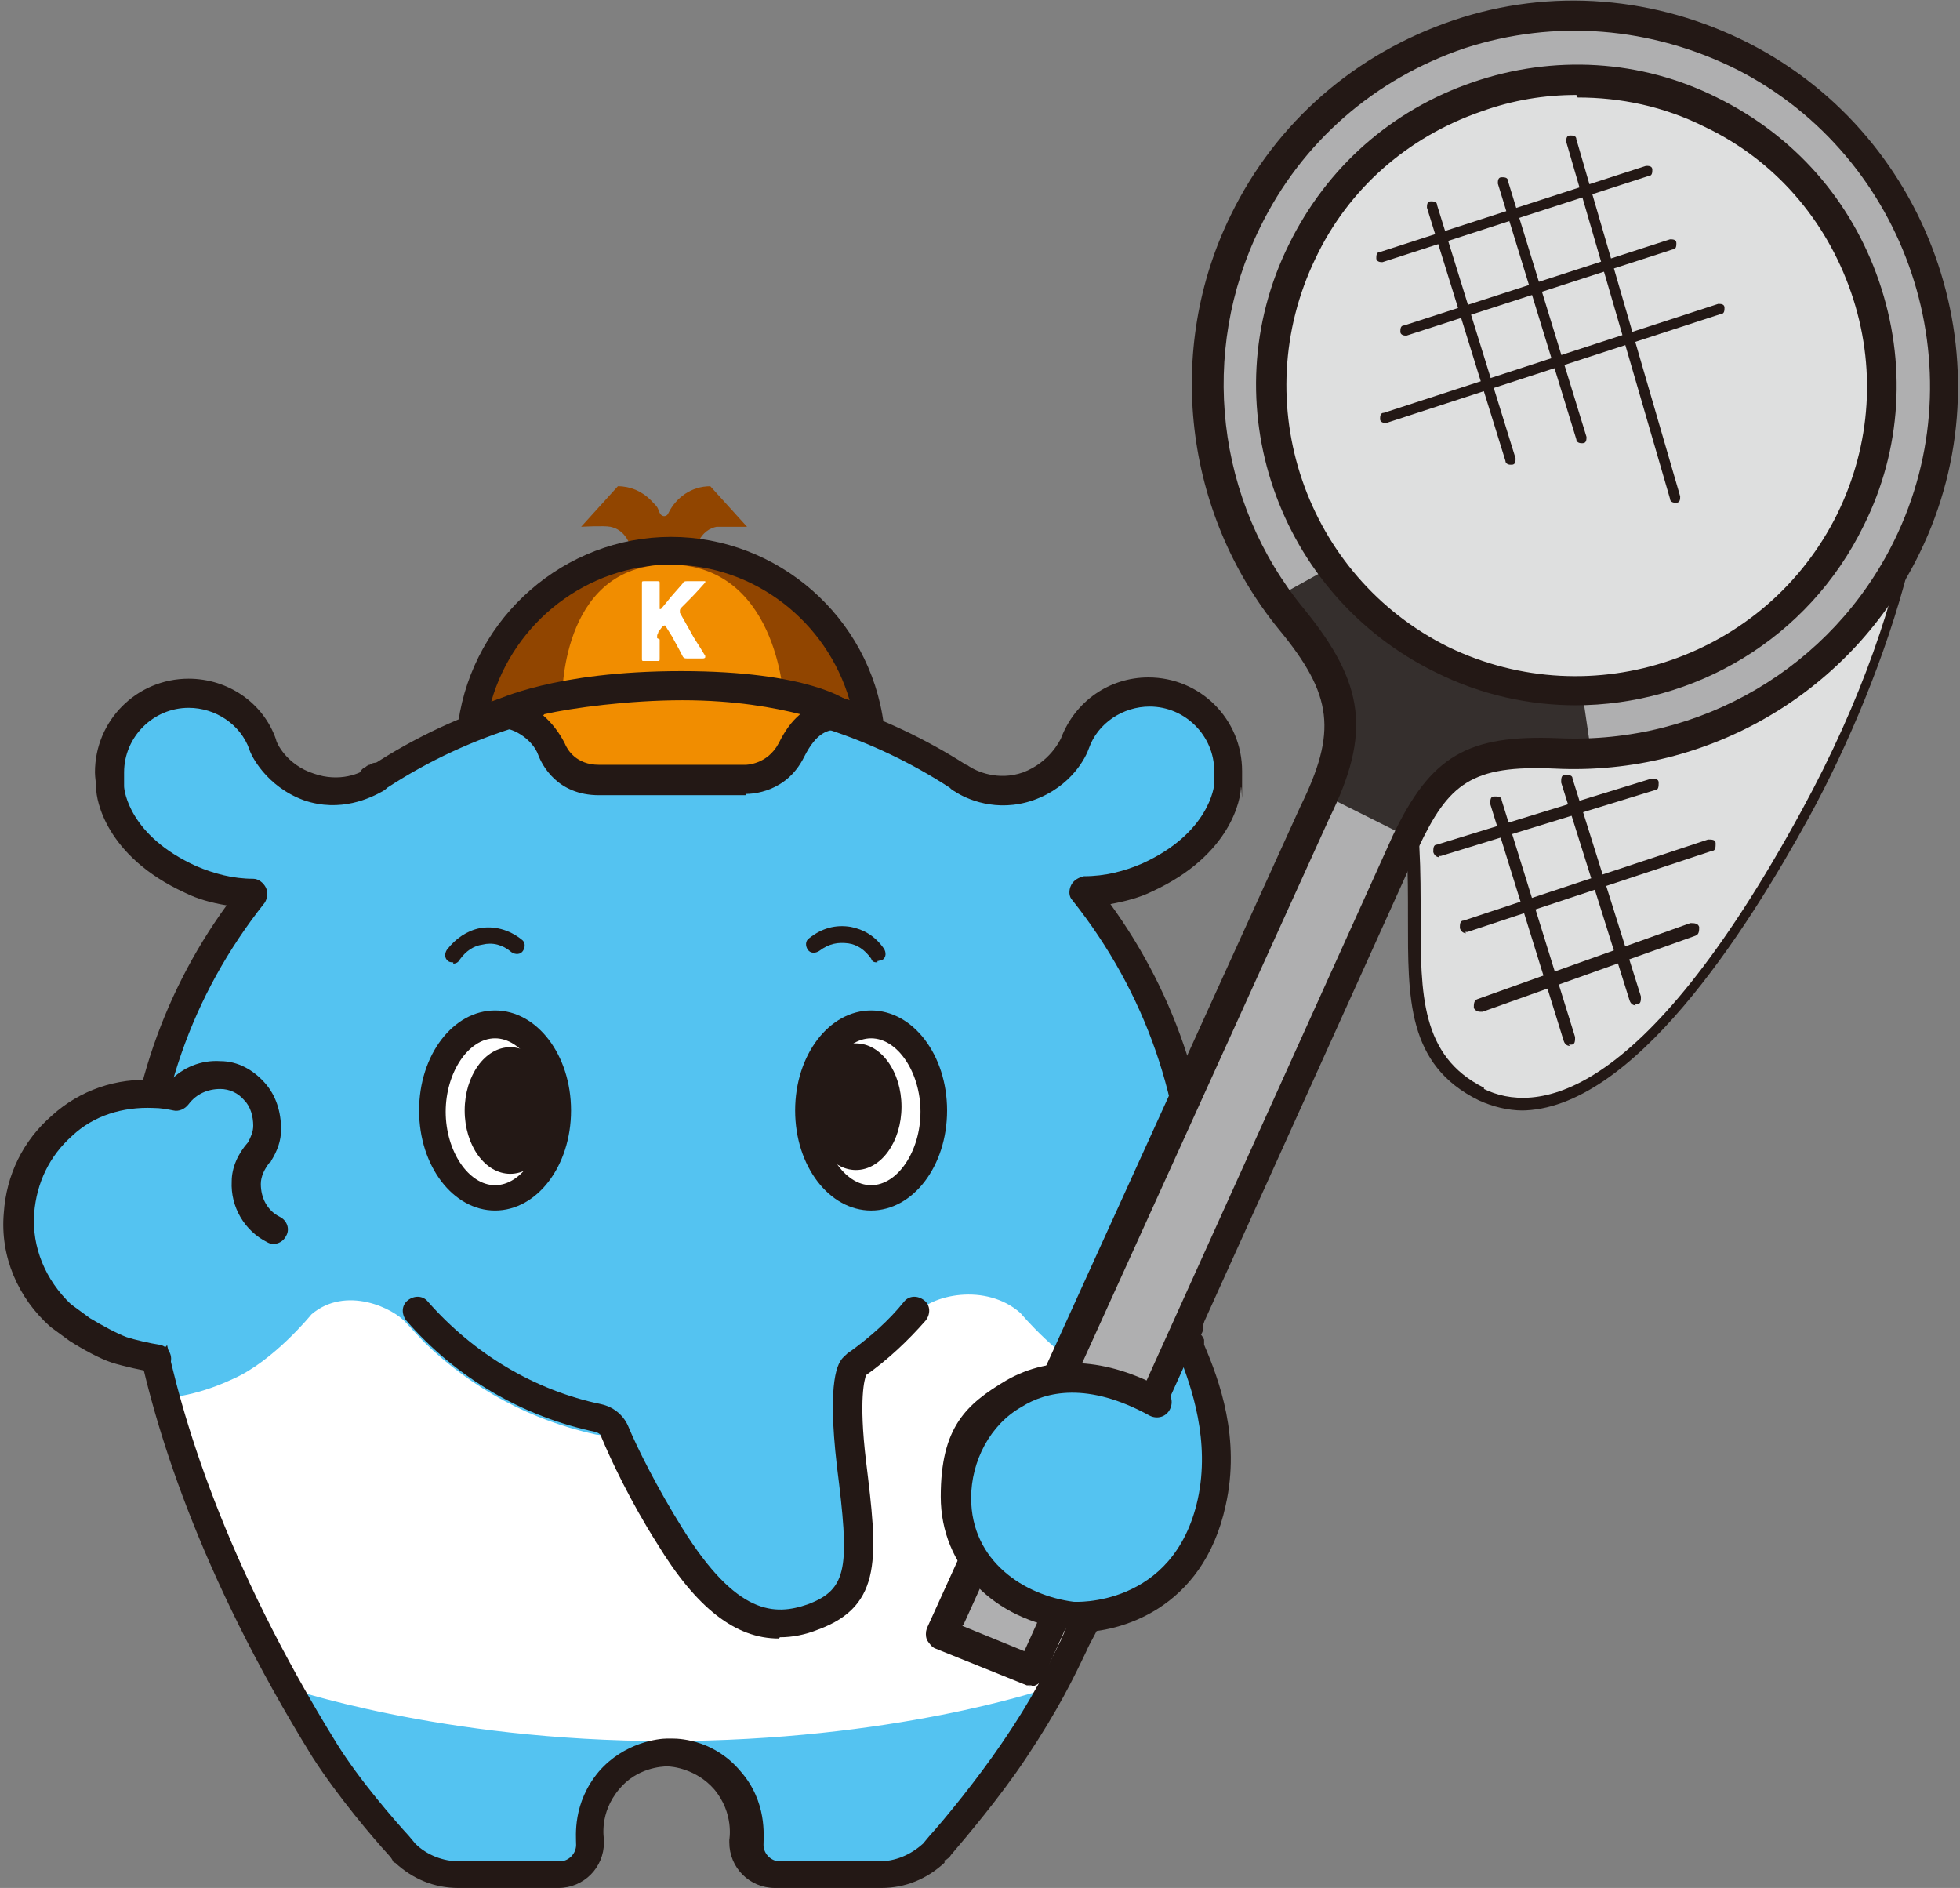 <?xml version="1.0" encoding="UTF-8"?>
<svg id="_レイヤー_1" data-name="レイヤー_1" xmlns="http://www.w3.org/2000/svg" version="1.1" viewBox="0 0 154.8 149.1">
  <rect x="0" y="0" width="154.8" height="149.1" fill="#808080" stroke="none"/>
  <!-- Generator: Adobe Illustrator 29.6.1, SVG Export Plug-In . SVG Version: 2.1.1 Build 9)  -->
  <defs>
    <style>
      .st0 {
        opacity: .5;
      }

      .st1, .st2 {
        fill: #fff;
      }

      .st3 {
        fill: #914500;
      }

      .st3, .st2, .st4, .st5, .st6 {
        fill-rule: evenodd;
      }

      .st7 {
        fill: #dedfdf;
      }

      .st8 {
        fill: #afafb0;
      }

      .st4 {
        fill: #6bb2cf;
      }

      .st9 {
        fill: #231815;
      }

      .st10, .st5 {
        fill: #54c3f1;
      }

      .st11 {
        fill: #352f2d;
      }

      .st6 {
        fill: #f18d00;
      }
    </style>
  </defs>
  <g>
    <g>
      <path class="st2" d="M94.3,96.4c0,1.4,0,2.8-.2,4.2,0,0,0,0,0,0-.1,1.1-.6,4.2-.6,4.2-2.5,12.7-8.7,24.2-8.7,24.2-1.5,2.9-3.2,5.9-5.1,9.1-1.8,3-4.6,6.1-5.8,7.5h0c-.3.3-.5.5-.5.6,0,0,0,0,0,0h0s0,0,0,0c-1.1,1-2.6,1.7-4.3,1.7h-7.9c-1.4,0-2.5-1.1-2.5-2.5,0,0,.5-2.6-1.5-4.9-1.7-2-4-2.2-4.6-2.2,0,0-.1,0-.1,0,0,0,0,0-.1,0-.6,0-2.9.2-4.6,2.2-2,2.3-1.5,4.9-1.5,4.9,0,1.4-1.1,2.5-2.5,2.5s0,0-.1,0h0s-7.8,0-7.8,0c-1.7,0-3.1-.6-4.3-1.7,0,0,0,0,0,0h0s0,0,0,0c0,0-.3-.3-.5-.6,0,0,0,0,0,0-1.2-1.3-4-4.5-5.8-7.5-8.9-14.5-12.5-26-13.8-33.3,0,0,0-.1,0-.2-.3-1.6-.5-2.9-.6-4.1,0,0,0,0,0,0-.1-1.4-.2-2.8-.2-4.2h83.8Z"/>
      <path class="st10" d="M86.8,108.8c-3.2-1.5-6.2-5.1-6.2-5.1-2.7-2.4-7.1-1.5-8.4.2-1.4,1.8-5.2,4.4-5.2,4.4,0,0,.7,6.2.9,11.2s1.2,6.7-2.8,8.5c-4,1.8-7.2-.5-7.2-.5-6.4-5.4-8.3-12-9.1-13.7,0-.2-1.4-.5-1.7-.5-5.1-1.1-9.8-3.6-13.6-7.3-.2-.2-1.3-1.4-1.4-1.5-1-1.2-4.8-3-7.5-.7,0,0-3,3.7-6.2,5.1-3.2,1.5-5.5,1.5-5.5,1.5,0,0-2.7-8.4-2.3-13.9,0-3.1.3-6.1,1-9,1.4-6.4,4.2-12.2,8.1-17.1-1.6,0-3.3-.4-5-1.1-5.9-2.7-6.3-6.9-6.4-7.3h0c0-.4-.1-.8-.1-1.2,0-3.5,2.8-6.3,6.3-6.3,2.7,0,5,1.7,5.9,4.1,0,0,0,0,0,0,.1.3,1.1,2.5,3.7,3.4,2.4.9,4.5,0,5.3-.6.2-.1.3-.2.3-.2,0,0,0,0,0,0,0,0,5.6-3.2,10.8-4.9,5.2-1.8,12.1-1.8,12.1-1.8,0,0,6.8,0,12.1,1.8,5.2,1.8,10.8,4.9,10.8,4.9,0,0,0,0,0,0,0,0,.2.1.3.2.8.5,2.8,1.4,5.3.6,2.6-.9,3.6-3.1,3.7-3.4,0,0,0,0,0,0,.9-2.4,3.2-4.1,5.9-4.1,3.5,0,6.3,2.8,6.3,6.3s0,.8-.1,1.1h0c0,.4-.4,4.6-6.4,7.3-1.6.8-3.4,1.1-5,1.1,3.9,4.9,6.8,10.8,8.1,17.1.6,2.9,1,5.9,1,9,.2,2.8-.4,6.2-1,9,0,0,1,2.3,1.4,3.7s.8,4.6.8,4.6l-9-5Z"/>
      <path class="st5" d="M82.4,133.5c-.8,1.5-1.8,3.1-2.7,4.6-1.8,3-4.6,6.1-5.8,7.5h0c-.3.3-.5.5-.5.6,0,0,0,0,0,0h0s0,0,0,0c-1.1,1-2.6,1.7-4.3,1.7h-7.9c-1.4,0-2.5-1.1-2.5-2.5,0,0,.5-2.6-1.5-4.9-1.7-2-4-2.2-4.6-2.2,0,0-.1,0-.1,0,0,0,0,0-.1,0-.6,0-2.9.2-4.6,2.2-2,2.3-1.5,4.9-1.5,4.9,0,1.4-1.1,2.5-2.5,2.5s0,0-.1,0h0s-7.8,0-7.8,0c-1.7,0-3.1-.6-4.3-1.7,0,0,0,0,0,0h0s0,0,0,0c0,0-.3-.3-.5-.6,0,0,0,0,0,0-1.2-1.3-4-4.5-5.8-7.5-1-1.7-2-3.3-2.9-4.9,0,0,12.3,4.3,30.2,4.3s29.9-4.1,29.9-4.1Z"/>
      <g class="st0">
        <path class="st4" d="M75.8,61.5s0,0,0,0c-.1,0-.2-.2-.3-.2,0,0,0,0,0,0"/>
      </g>
      <path class="st9" d="M29.3,62.5c-.3,0-.7-.2-.8-.5-.3-.5-.2-1.1.3-1.4.1,0,.2-.2.4-.2.4-.3,1-.2,1.4.3.3.4.2,1-.2,1.4,0,0-.2.2-.4.3-.2,0-.3.1-.5.1Z"/>
      <path class="st9" d="M69.1,149.1h-7.8s0,0-.1,0c-2,0-3.6-1.6-3.6-3.6s0-.1,0-.2c0,0,.4-2.1-1.2-4-1.4-1.6-3.3-1.8-3.7-1.8h0s0,0,0,0c-.4,0-2.4.1-3.8,1.8-1.6,1.9-1.2,3.9-1.2,4,0,0,0,.1,0,.2,0,2-1.6,3.6-3.6,3.6h-7.9c-1.9,0-3.6-.7-5-2,0,0,0,0,0,0h0s0,0,0,0h-.1c-.1-.2-.2-.4-.4-.6-1.2-1.3-4-4.6-6-7.7-9.1-14.7-12.6-26.4-14-33.6v-.2c-.3-1.4-.5-2.8-.7-4.1,0,0,0,0,0,0-.1-1.4-.2-2.8-.2-4.3,0-9.1,2.8-17.8,8.1-25.1-1.2-.2-2.3-.5-3.3-1-6.3-2.9-7-7.4-7-8.2,0-.4-.1-.9-.1-1.3,0-4.1,3.3-7.4,7.4-7.4h0c3.1,0,5.9,1.9,6.9,4.8,0,.2.8,2,3,2.7,2,.7,3.7,0,4.3-.5.1,0,.2-.1.2-.1,0,0,0,0,0,0,7-4.6,15.1-7,23.5-7s.6,0,.9,0c.4,0,.8,0,1.2,0,7.6.4,15,2.8,21.4,6.9,0,0,0,0,0,0,0,0,.1,0,.2.1,0,0,0,0,0,0h0c.6.4,2.3,1.2,4.3.5,2.1-.8,2.9-2.5,3-2.7,1.1-2.9,3.8-4.8,6.9-4.8h0c4.1,0,7.4,3.3,7.4,7.4s0,.9-.1,1.3c0,.8-.7,5.3-7,8.2-1,.5-2.2.8-3.3,1,5.3,7.3,8.1,16,8.1,25.1s0,2.9-.2,4.3c0,0,0,0,0,0-.1,1.3-.4,2.7-.6,4.1v.2c-.2.6-.8,1-1.4.9-.6-.1-1-.7-.9-1.4v-.2c.3-1.4.5-2.7.6-4h0s0,0,0,0c.1-1.3.2-2.7.2-4,0-9.3-3-18-8.8-25.3-.3-.3-.3-.8-.1-1.2.2-.4.6-.6,1-.7,1.7,0,3.2-.4,4.6-1,5.3-2.4,5.7-6.1,5.7-6.3,0,0,0,0,0-.1,0-.3,0-.6,0-.9,0-2.8-2.3-5.1-5.1-5.1h0c-2.1,0-4.1,1.3-4.8,3.3-.2.6-1.3,3-4.4,4.1-2.9,1-5.3-.1-6.2-.7,0,0,0,0,0,0-.2-.1-.3-.2-.4-.3-6-3.9-13-6.2-20.3-6.6-.4,0-.8,0-1.1,0-.3,0-.6,0-.8,0-7.9,0-15.6,2.3-22.2,6.6,0,0-.2.2-.4.3-.9.5-3.3,1.7-6.2.7-3-1.1-4.2-3.6-4.3-4,0,0,0,0,0,0-.7-2-2.7-3.3-4.8-3.3h0c-2.8,0-5.1,2.3-5.1,5.1s0,.6,0,.9c0,0,0,.1,0,.2,0,.3.4,3.9,5.7,6.3,1.4.6,2.9,1,4.5,1,.4,0,.8.3,1,.7.2.4.1.9-.1,1.2-5.8,7.3-8.8,16-8.8,25.3s0,2.7.2,4c0,0,0,0,0,0h0c.1,1.3.3,2.6.6,4v.2c1.4,7.1,4.8,18.5,13.7,32.9,1.8,2.9,4.6,6.1,5.7,7.3l.5.6h0c.9.9,2.2,1.4,3.5,1.4h7.7c0,0,.1,0,.2,0,.7,0,1.3-.6,1.3-1.3,0-.7-.3-3.3,1.8-5.8,2-2.3,4.7-2.6,5.4-2.6,0,0,.1,0,.2,0,0,0,0,0,.2,0,.8,0,3.4.2,5.4,2.6,2.1,2.4,1.8,5.1,1.8,5.8,0,.7.6,1.3,1.3,1.3,0,0,.2,0,.2,0h7.6c1.3,0,2.5-.5,3.5-1.4h0s.5-.6.5-.6c0,0,0,0,0,0,1.1-1.2,3.8-4.5,5.7-7.3,2.6-3.8,3.6-6,4.7-8.2.3-.7.6-1.4,1-2.1.3-.6,1-.8,1.5-.5.6.3.8,1,.5,1.5-.3.7-.7,1.3-1,2-1,2.1-2.2,4.6-4.8,8.5-2,3-4.7,6.2-5.9,7.6,0,0,0,0,0,0-.1.2-.3.3-.4.4h-.1c0,.2,0,.2,0,.2,0,0,0,0,0,0-1.4,1.3-3.1,2-5,2Z"/>
      <path class="st9" d="M61.5,129.4c-3.4,0-6.5-2.4-9.6-7.5-2.1-3.3-3.7-6.7-4.4-8.4,0-.2-.2-.3-.4-.4-5.8-1.2-11.1-4.3-15-8.8-.4-.5-.4-1.2.1-1.6.5-.4,1.2-.4,1.6.1,3.6,4.1,8.4,7,13.7,8.1.9.2,1.7.8,2.1,1.7.7,1.7,2.3,4.9,4.3,8.1,4.3,6.9,7.3,6.9,9.9,6,3.2-1.2,3.3-3,2.3-10.9-.8-6.9.1-8.2.5-8.6.2-.2.4-.4.6-.5,1.5-1.1,3-2.4,4.2-3.9.4-.5,1.1-.5,1.6-.1.5.4.5,1.1.1,1.6-1.4,1.6-3,3.1-4.7,4.3,0,0,0,0,0,0-.1.3-.6,1.8,0,6.8.9,7.4,1.4,11.4-3.8,13.3-1,.4-2,.6-3,.6ZM67.8,108.9h0,0ZM67.8,108.9s0,0,0,0c0,0,0,0,0,0ZM67.8,108.9h0,0ZM67.8,108.9s0,0,0,0c0,0,0,0,0,0ZM67.8,108.9s0,0,0,0c0,0,0,0,0,0Z"/>
      <g>
        <path class="st9" d="M35.8,76c-.1,0-.3,0-.4-.1-.3-.2-.3-.6-.1-.9.7-.9,1.6-1.5,2.6-1.7,1.1-.2,2.3.1,3.3.9.3.2.3.6.1.9-.2.3-.6.3-.9.1-.7-.6-1.5-.8-2.3-.6-.7.1-1.3.5-1.8,1.2-.1.2-.3.3-.5.3Z"/>
        <path class="st9" d="M69.3,76c-.2,0-.4,0-.5-.3-.5-.7-1.1-1.1-1.8-1.2-.8-.1-1.5,0-2.3.6-.3.2-.7.2-.9-.1-.2-.3-.2-.7.1-.9,1-.8,2.1-1.1,3.3-.9,1,.2,1.9.7,2.6,1.7.2.3.2.7-.1.9-.1,0-.3.1-.4.1Z"/>
      </g>
      <g>
        <g>
          <path class="st7" d="M117,86.4c5.6,2.8,14.4-1.4,25.7-22.2,9-16.6,10.9-31.2,8.4-39.1C144.3,3.6,125.1,1.5,114.6,5.4c-11.7,4.4-26.3,24.3-10,43.4,13.7,16,1,32.2,12.4,37.7Z"/>
          <path class="st9" d="M120.3,87.7c-1.2,0-2.4-.3-3.5-.8h0c-5.7-2.8-5.6-8.1-5.6-14.4,0-6.8.1-15.2-7-23.4-8.2-9.6-8.1-18.7-6.6-24.6,2.6-10.1,10.5-17.2,16.7-19.5,5.4-2,14-2.7,22,1.2,7.1,3.5,12.4,10,15.1,18.9,3.5,11.2-2.4,28.2-8.5,39.4-5,9.1-14,23.2-22.8,23.2ZM117.2,86c3.9,1.9,12.3,1.5,25.1-22,9.6-17.6,10.5-31.9,8.4-38.7-2.7-8.6-7.8-15-14.7-18.4-7.8-3.8-16.1-3.1-21.2-1.2-6.2,2.3-13.7,9.5-16.2,18.8-1.5,5.7-1.6,14.5,6.4,23.8,7.3,8.5,7.2,17.2,7.2,24.1,0,6.1,0,11,5,13.5h0Z"/>
        </g>
        <path class="st8" d="M111.1,66.4c2.7-5.6,5-7.3,11.9-7,11.3.5,22.4-5.5,27.7-16.3,7-14.3,1.2-31.6-13-38.7-14.6-7.4-32.1-1.6-39.3,13-5.2,10.6-3.4,22.8,3.6,31.4,4.6,5.6,5,8.9,1.8,15.2l-29.5,64.9,7.5,3.3,29.2-65.9Z"/>
        <g>
          <circle class="st7" cx="124.5" cy="30.4" r="24.1" transform="translate(11.1 90.1) rotate(-41.5)"/>
          <path class="st9" d="M124.5,54.9c-3.6,0-7.3-.8-10.7-2.5-12.1-5.9-17.2-20.6-11.3-32.8,2.9-5.9,7.9-10.3,14.1-12.4,6.2-2.1,12.8-1.7,18.7,1.2,5.9,2.9,10.3,7.9,12.4,14.1,2.1,6.2,1.7,12.8-1.2,18.7-4.2,8.7-13,13.8-22.1,13.8ZM124.5,6.7c-2.6,0-5.2.4-7.7,1.3-6,2.1-10.8,6.3-13.6,12-5.7,11.7-.8,26,10.9,31.7,11.7,5.7,26,.8,31.7-10.9,2.8-5.7,3.2-12.1,1.1-18.1s-6.3-10.8-12-13.6c-3.3-1.6-6.8-2.4-10.4-2.4Z"/>
        </g>
        <g>
          <g>
            <line class="st1" x1="118.1" y1="63.4" x2="124" y2="82.1"/>
            <path class="st9" d="M124,82.6c-.2,0-.4-.1-.5-.4l-5.8-18.7c0-.3,0-.6.3-.6.3,0,.6,0,.6.3l5.8,18.7c0,.3,0,.6-.3.6,0,0-.1,0-.2,0Z"/>
          </g>
          <g>
            <line class="st1" x1="123.8" y1="61.6" x2="129.2" y2="78.9"/>
            <path class="st9" d="M129.2,79.4c-.2,0-.4-.1-.5-.4l-5.4-17.2c0-.3,0-.6.3-.6.3,0,.6,0,.6.3l5.4,17.2c0,.3,0,.6-.3.6,0,0-.1,0-.2,0Z"/>
          </g>
          <g>
            <line class="st1" x1="133.6" y1="73.4" x2="116.9" y2="79.4"/>
            <path class="st9" d="M116.9,79.9c-.2,0-.4-.1-.5-.3,0-.3,0-.6.3-.7l16.8-6c.3,0,.6,0,.7.3,0,.3,0,.6-.3.7l-16.8,6c0,0-.1,0-.2,0Z"/>
          </g>
          <g>
            <line class="st1" x1="135.1" y1="66.8" x2="115.8" y2="73.1"/>
            <path class="st9" d="M115.8,73.7c-.2,0-.4-.1-.5-.4,0-.3,0-.6.3-.6l19.3-6.4c.3,0,.6,0,.6.3s0,.6-.3.6l-19.3,6.4c0,0-.1,0-.2,0Z"/>
          </g>
          <g>
            <line class="st1" x1="130.6" y1="61.9" x2="113.7" y2="67.1"/>
            <path class="st9" d="M113.7,67.7c-.2,0-.4-.1-.5-.4,0-.3,0-.6.3-.6l16.9-5.2c.3,0,.6,0,.6.3,0,.3,0,.6-.3.6l-16.9,5.2c0,0-.1,0-.2,0Z"/>
          </g>
        </g>
        <path class="st11" d="M110.7,65.7l.4-.8c2.2-4.6,4.2-6,9.9-5.7,1.6,0,3.1,0,4.6-.2l-.6-4.1c-3.8.5-7.8,0-11.6-1.9-3.7-1.8-6.6-4.7-8.5-8.1l-3.6,2c.7,1.2,1.4,2.3,2.3,3.4,3.8,4.7,4.1,7.4,1.4,12.7l5.6,2.8Z"/>
        <path class="st9" d="M124.5,55.7c-3.7,0-7.5-.8-11.1-2.6-12.5-6.1-17.8-21.3-11.6-33.8,3-6.1,8.1-10.6,14.5-12.8,6.4-2.2,13.3-1.8,19.3,1.2,6.1,3,10.6,8.1,12.8,14.5,2.2,6.4,1.8,13.3-1.2,19.3-4.4,9-13.4,14.2-22.8,14.2ZM124.5,7.5c-2.5,0-5,.4-7.5,1.3-5.8,2-10.5,6.1-13.1,11.6-5.5,11.4-.8,25.1,10.5,30.7,11.4,5.5,25.1.8,30.7-10.5,2.7-5.5,3.1-11.7,1.1-17.5-2-5.8-6.1-10.5-11.6-13.1-3.2-1.6-6.6-2.3-10-2.3Z"/>
        <path class="st9" d="M81.5,133.1c-.1,0-.3,0-.4,0l-7.2-2.9c-.3-.1-.5-.4-.7-.7-.1-.3-.1-.6,0-.9l29.5-64.9c2.9-5.9,2.6-8.8-1.7-14-7.5-9.2-9-22.1-3.8-32.7,3.6-7.4,9.9-12.8,17.6-15.4,7.7-2.6,16-1.9,23.3,1.8,14.7,7.5,20.7,25.6,13.5,40.3-5.3,10.9-16.6,17.6-28.8,17-6.6-.3-8.4,1.2-10.8,6.3l-29.6,65.5c-.2.4-.6.7-1.1.7ZM76,128.4l4.9,2,29.1-64.4c3-6.3,5.9-8,13.1-7.7,11.2.5,21.6-5.6,26.5-15.6,6.7-13.6,1.1-30.3-12.4-37.2-6.8-3.4-14.4-4-21.5-1.7-7.1,2.4-12.9,7.4-16.2,14.2-4.8,9.8-3.5,21.6,3.5,30.1,4.8,5.9,5.3,9.8,2,16.5l-28.9,63.7Z"/>
        <g>
          <line class="st1" x1="124.1" y1="11" x2="132.3" y2="39.2"/>
          <path class="st9" d="M132.3,39.7c-.2,0-.4-.1-.4-.3l-8.2-28.2c0-.2,0-.5.3-.5.2,0,.5,0,.5.3l8.2,28.2c0,.2,0,.5-.3.5,0,0,0,0-.1,0Z"/>
        </g>
        <g>
          <line class="st1" x1="118.7" y1="14.3" x2="124.9" y2="34.6"/>
          <path class="st9" d="M124.9,35c-.2,0-.4-.1-.4-.3l-6.2-20.2c0-.2,0-.5.3-.5.2,0,.5,0,.5.3l6.2,20.2c0,.2,0,.5-.3.5,0,0,0,0-.1,0Z"/>
        </g>
        <g>
          <line class="st1" x1="113.1" y1="16.2" x2="119.3" y2="36.2"/>
          <path class="st9" d="M119.3,36.7c-.2,0-.4-.1-.4-.3l-6.2-20c0-.2,0-.5.3-.5.2,0,.5,0,.5.3l6.2,20c0,.2,0,.5-.3.5,0,0,0,0-.1,0Z"/>
        </g>
        <g>
          <line class="st1" x1="135.9" y1="24.3" x2="109.4" y2="32.9"/>
          <path class="st9" d="M109.4,33.4c-.2,0-.4-.1-.4-.3,0-.2,0-.5.3-.5l26.4-8.6c.2,0,.5,0,.5.3,0,.2,0,.5-.3.5l-26.4,8.6s0,0-.1,0Z"/>
        </g>
        <g>
          <line class="st1" x1="132.1" y1="19.3" x2="111" y2="26.1"/>
          <path class="st9" d="M111,26.5c-.2,0-.4-.1-.4-.3,0-.2,0-.5.3-.5l21-6.8c.2,0,.5,0,.5.3,0,.2,0,.5-.3.5l-21,6.8s0,0-.1,0Z"/>
        </g>
        <g>
          <line class="st1" x1="130.1" y1="13.5" x2="109.1" y2="20.2"/>
          <path class="st9" d="M109.1,20.7c-.2,0-.4-.1-.4-.3,0-.2,0-.5.3-.5l21-6.8c.2,0,.5,0,.5.3,0,.2,0,.5-.3.5l-21,6.8s0,0-.1,0Z"/>
        </g>
      </g>
      <g>
        <path class="st10" d="M68.1,106.5s0,0,0,0c0,0,0,0,0,0ZM68.1,106.5h0,0ZM68.1,106.5h0,0ZM80.2,109.3c-1.6,1-2.8,2-3.2,2.5-1.2,1.5-2,3.4-2,5.3,0,5.4,4.3,9.7,9.7,9.7s9.4-.6,11.2-10.6c0,0,.4-3.9-5.8-6.5s-9.9-.4-9.9-.4Z"/>
        <path class="st9" d="M85.3,128.7c-.3,0-.5,0-.8,0-6-.7-10.2-5-10.2-10.5s2-7.3,5.2-9.2c3.5-2,7.9-1.8,12.4.7.6.3.8,1,.5,1.6-.3.6-1,.8-1.6.5-4.9-2.7-8.2-1.9-10.1-.7-2.5,1.4-4,4.3-4,7.2,0,5,4.2,7.7,8.1,8.2,0,0,7.9.5,9.8-8.1,1-4.6-.5-8.9-1.5-11.4v-.4c-.4-.6,0-1.2.5-1.5.6-.2,1.2,0,1.5.7v.4c1.2,2.8,2.9,7.4,1.7,12.7-1.8,8.3-8.5,10-11.5,10Z"/>
      </g>
    </g>
    <path class="st5" d="M4.5,103.8c-2-2-3.6-4.9-3.4-8.1.3-5.5,5.1-9.7,10.6-9.4.6,0,1.2.1,1.8.3.8-1.1,2.1-1.8,3.5-1.7,2.2.1,3.8,2,3.7,4.2s-.3,1.4-.6,1.9c-.6.6-1,1.5-1,2.4,0,1.6.8,3,2.1,3.7l-9.2,10.5s-5.5-1.8-7.5-3.8Z"/>
    <path class="st9" d="M12,108.3c0,0-.1,0-.2,0-.2,0-2.1-.4-3-.7-.9-.3-2.2-1-3.3-1.7,0,0,0,0,0,0l-1.5-1.1s0,0,0,0c-2.6-2.3-4-5.6-3.7-9,.2-3,1.5-5.7,3.8-7.7,2.2-2,5.1-3,8.1-2.8.4,0,.8,0,1.2.1,1-1.1,2.5-1.7,4-1.6,1.4,0,2.6.7,3.5,1.7.9,1,1.3,2.3,1.3,3.7,0,.9-.3,1.7-.8,2.5,0,0,0,.1-.1.1-.4.5-.7,1.1-.7,1.7,0,1.1.5,2.1,1.5,2.6.6.3.8,1,.5,1.5-.3.6-1,.8-1.5.5-1.8-.9-2.9-2.8-2.8-4.8,0-1.1.5-2.2,1.3-3.1.2-.4.4-.8.4-1.3,0-.7-.2-1.5-.7-2-.5-.6-1.2-.9-1.9-.9-1,0-1.9.4-2.5,1.2-.3.4-.8.6-1.2.5-.5-.1-1-.2-1.6-.2-2.4-.1-4.7.6-6.4,2.2-1.8,1.6-2.8,3.7-3,6.1-.2,2.7.9,5.3,2.9,7.2l1.5,1.1c1,.6,2.1,1.2,2.9,1.5.6.2,1.9.5,2.6.6.6.1,1,.7.9,1.3,0,.6-.6,1-1.1,1Z"/>
    <g>
      <path class="st3" d="M58.9,41.6s-1.8,0-2.3,0c-.5.1-1.1.4-1.5,1.3-.3.7-.1,1.3-.1,1.3l-2.6-.2-2.6.2s.2-.6-.1-1.3c-.4-.9-1-1.2-1.5-1.3-.5-.1-2.3,0-2.3,0l2.9-3.2c1,0,1.9.4,2.6,1.1s.5.6.7,1,.6.3.7,0c.6-1.2,1.8-2.1,3.3-2.1l2.9,3.2Z"/>
      <g>
        <path class="st3" d="M53.1,54.2c-7.7,0-15.8,2.8-15.8,2.8,1.1-7.7,7.7-13.6,15.7-13.6h0c8,0,14.7,6,15.7,13.8,0,0-5.4-3-15.6-3Z"/>
        <path class="st9" d="M68.7,58.4c-.2,0-.4,0-.6-.1,0,0-5.3-2.9-15-2.9s-15.3,2.8-15.4,2.8c-.4.1-.8,0-1.1-.2s-.5-.6-.4-1c1.2-8.3,8.4-14.6,16.8-14.6s15.7,6.3,16.8,14.8c0,.4-.1.9-.5,1.1-.2.1-.4.2-.6.2ZM53,44.6c-6.6,0-12.4,4.5-14.2,10.8,2.9-.9,8.7-2.3,14.3-2.3s11.5,1.3,14,2.2c-1.8-6.2-7.5-10.7-14.1-10.7Z"/>
      </g>
      <path class="st6" d="M44.4,55.2s-.2-10.3,8-10.6c9-.4,9.5,10.6,9.5,10.6,0,0-2.9-1.2-8.8-1-5.9.2-8.7,1-8.7,1Z"/>
      <path class="st1" d="M52.1,50.5c0,.5,0,1.4,0,1.5,0,.2,0,.2-.2.2h-1c-.2,0-.2,0-.2-.2s0-1,0-1.5v-2.9c0-.5,0-1.4,0-1.5,0-.2,0-.2.2-.2h1c.2,0,.2,0,.2.2s0,1,0,1.5v.4c0,0,0,.1,0,.1s0,0,.1,0l.5-.6c.3-.4.6-.7,1.2-1.4.1-.2.2-.2.4-.2h1.2c.1,0,.2,0,.2,0s0,0,0,.1c-.8.9-1.1,1.2-1.5,1.6l-.4.4c0,0-.1.1-.1.2s0,.1,0,.2l.9,1.6c.2.4.5.8,1.1,1.8,0,0,0,.1,0,.1,0,0,0,.1-.2.1h-1.2c-.2,0-.3,0-.4-.2-.4-.8-.6-1.1-.8-1.5l-.5-.8c0,0,0-.1-.1-.1s0,0-.2.1l-.3.4c0,.1-.1.2-.1.3v.2Z"/>
      <g>
        <path class="st6" d="M39.6,56.4c1.7,0,3.4,1.3,3.9,2.8s.9,2.4,3.7,2.4,11.6,0,11.6,0c0,0,2.4,0,3.6-2.3,1.2-2.3,2.4-2.8,4-2.8,0,0-4-2.3-12.7-2.3s-14.2,2.1-14.2,2.1Z"/>
        <path class="st9" d="M58.9,62.8s0,0,0,0h-11.6c-3.3,0-4.5-2.4-4.8-3.2-.4-1.1-1.8-2.1-2.9-2.1s-1-.4-1.1-.9c-.1-.5.1-1,.6-1.3.2,0,4.6-2.3,14.7-2.3s13.1,2.3,13.2,2.4c.5.3.7.8.5,1.3s-.6.9-1.1.9c-1,0-1.9.2-2.9,2.2-1.4,2.8-4.1,2.9-4.6,2.9ZM42.9,56.5c.7.6,1.3,1.4,1.7,2.2.2.5.9,1.7,2.7,1.7h11.6c0,0,1.7,0,2.6-1.7.5-1,1-1.7,1.7-2.3-2-.5-5.1-1.1-9.3-1.1s-8.7.6-10.9,1.1Z"/>
      </g>
    </g>
  </g>
  <g>
    <g>
      <ellipse class="st1" cx="39.1" cy="87.8" rx="5" ry="6.8"/>
      <path class="st9" d="M39.1,95.6c-3.3,0-6-3.5-6-7.9s2.7-7.9,6-7.9,6,3.5,6,7.9-2.7,7.9-6,7.9ZM39.1,82c-2.1,0-3.9,2.7-3.9,5.8s1.8,5.8,3.9,5.8,3.9-2.7,3.9-5.8-1.8-5.8-3.9-5.8Z"/>
    </g>
    <ellipse class="st9" cx="40.3" cy="87.7" rx="3.6" ry="5"/>
    <g>
      <ellipse class="st1" cx="68.8" cy="87.8" rx="5" ry="6.8"/>
      <path class="st9" d="M68.8,95.6c-3.3,0-6-3.5-6-7.9s2.7-7.9,6-7.9,6,3.5,6,7.9-2.7,7.9-6,7.9ZM68.8,82c-2.1,0-3.9,2.7-3.9,5.8s1.8,5.8,3.9,5.8,3.9-2.7,3.9-5.8-1.8-5.8-3.9-5.8Z"/>
    </g>
    <ellipse class="st9" cx="67.6" cy="87.4" rx="3.6" ry="5"/>
  </g>
</svg>